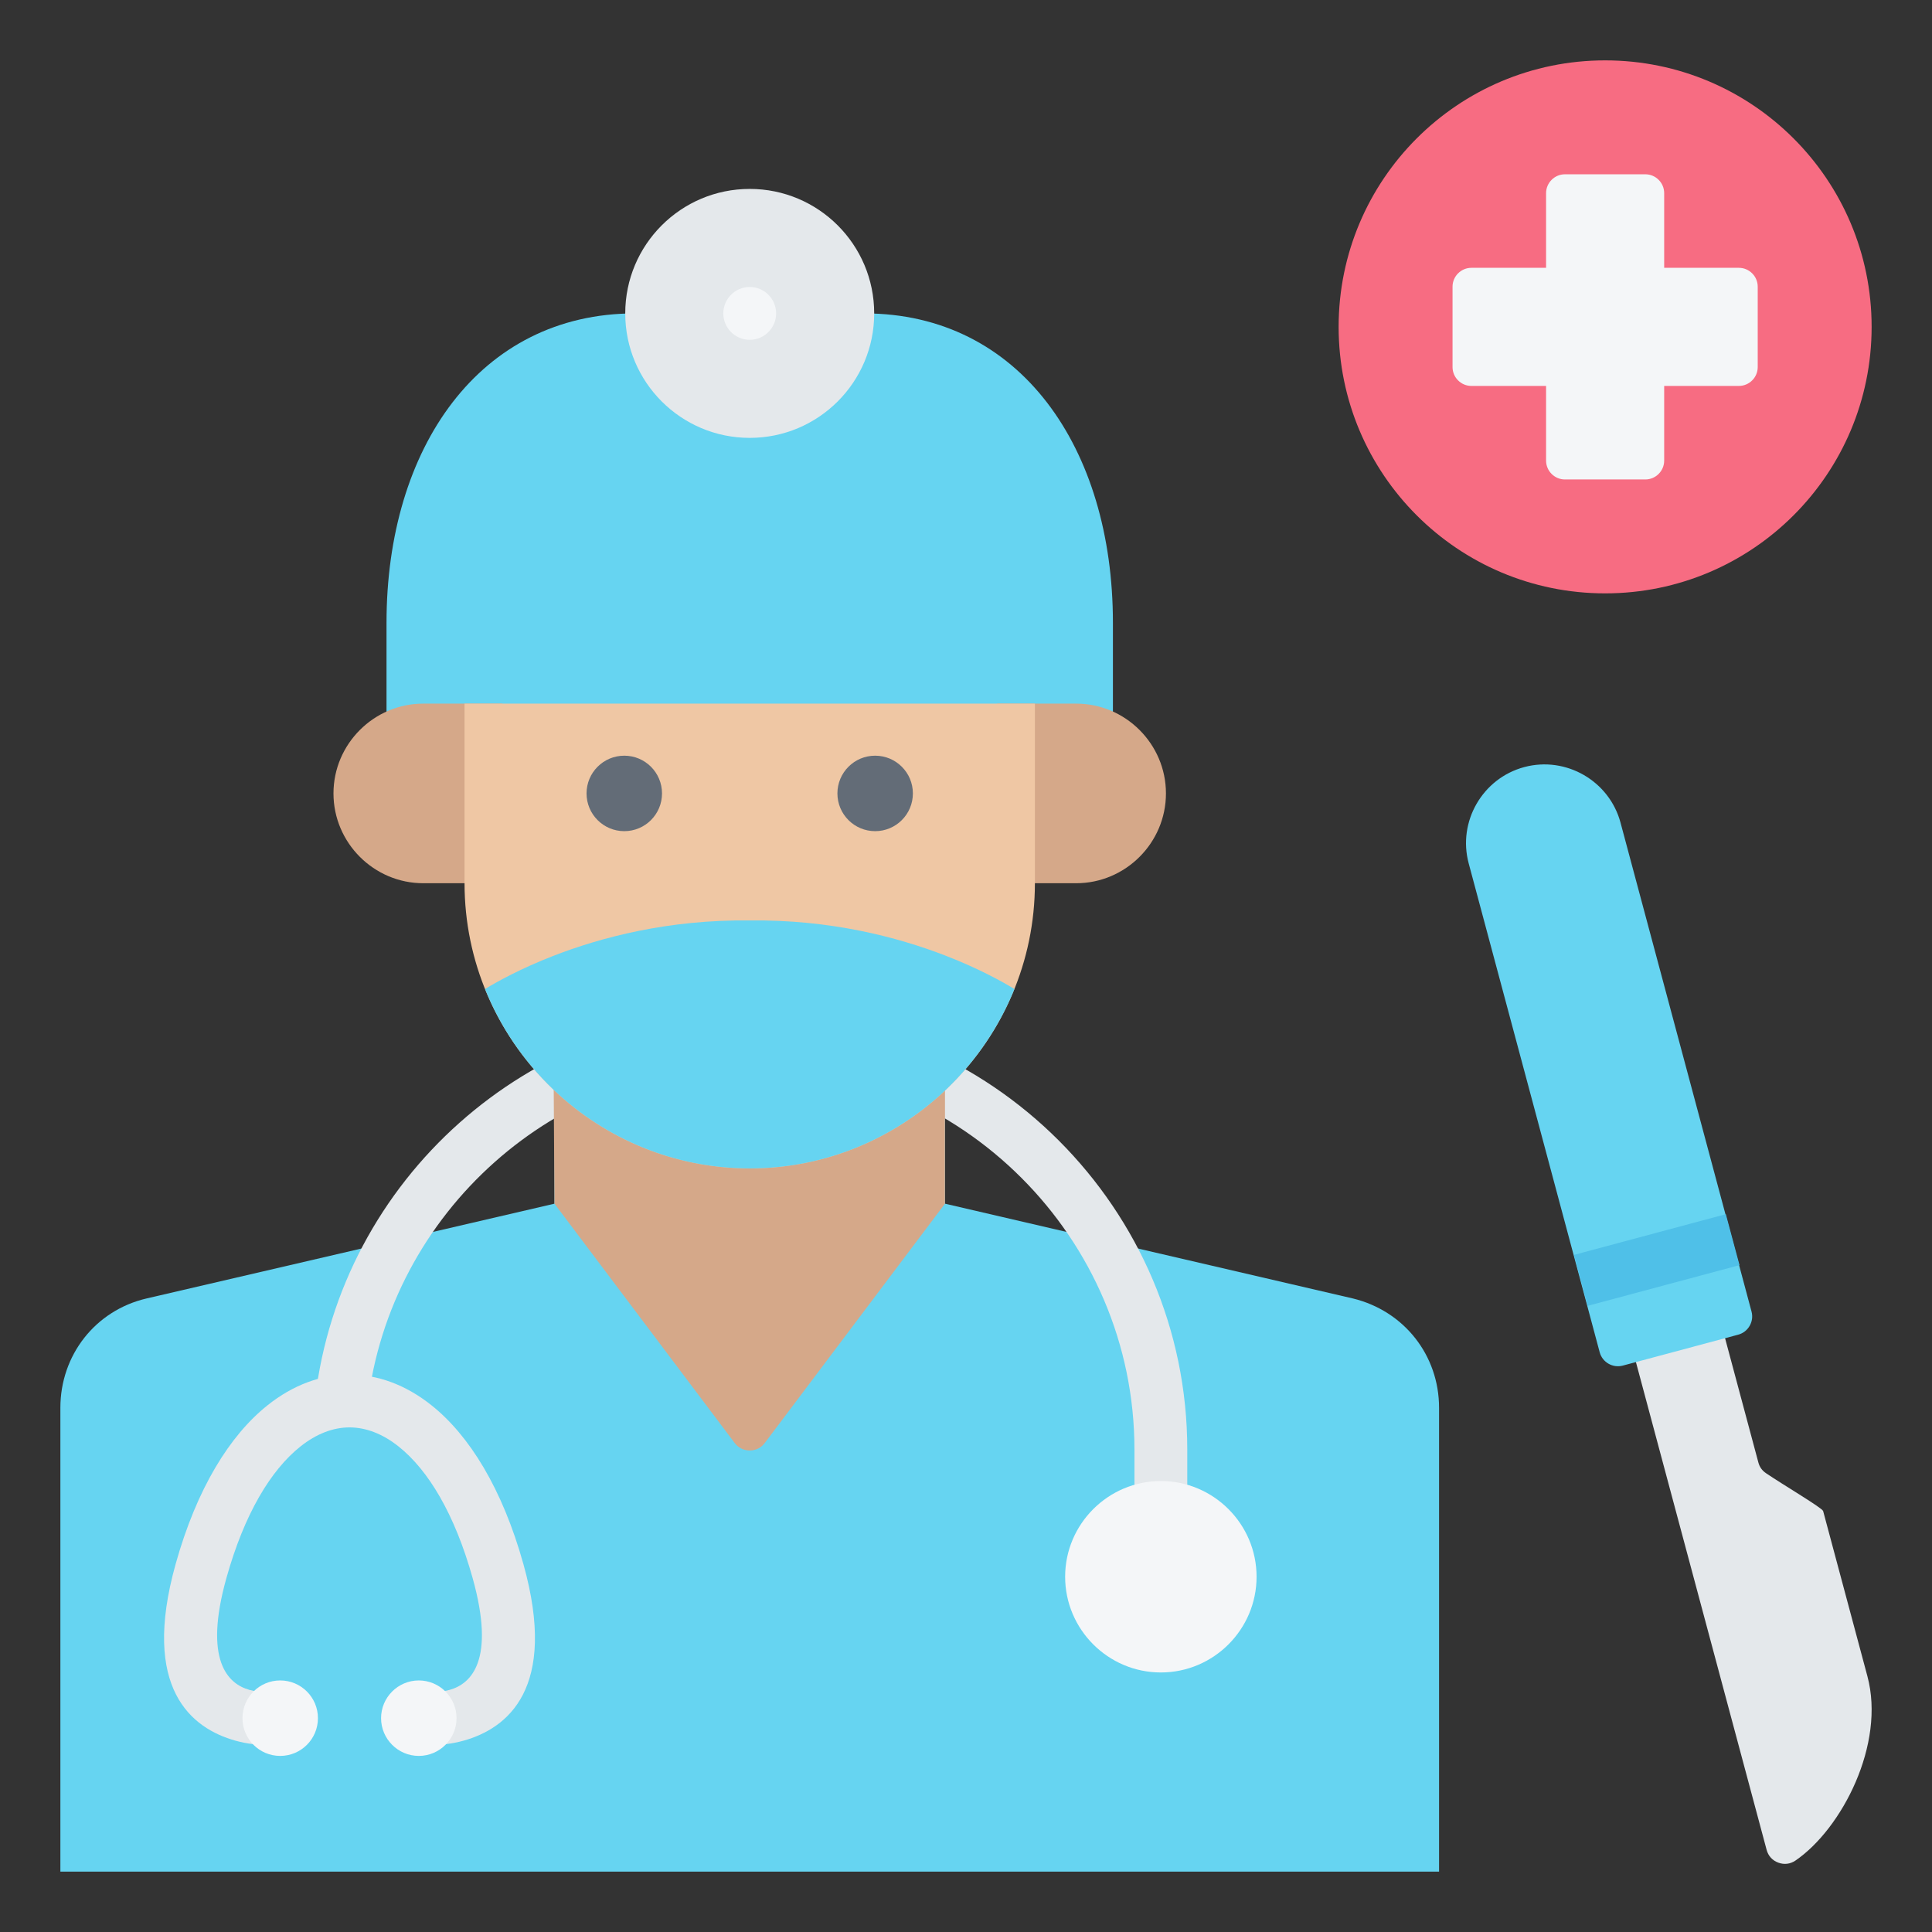 <svg width="512" height="512" viewBox="0 0 512 512" fill="none" xmlns="http://www.w3.org/2000/svg">
<rect x="0" y="0" width="512" height="512" fill="#333333" stroke="none"/>
<path d="M425.375 157.25C464.38 157.25 496 125.63 496 86.625C496 47.62 464.38 16 425.375 16C386.37 16 354.75 47.62 354.75 86.625C354.75 125.63 386.37 157.25 425.375 157.25Z" fill="#F76C82"/>
<path fill-rule="evenodd" clip-rule="evenodd" d="M414.727 46.188H436.025C438.779 46.188 441.025 48.434 441.025 51.188V70.975H460.814C463.568 70.975 465.814 73.222 465.814 75.975V97.275C465.814 100.029 463.568 102.275 460.814 102.275H441.025V122.064C441.025 124.818 438.779 127.064 436.025 127.064H414.727C411.973 127.064 409.727 124.818 409.727 122.064V102.275H389.938C387.184 102.275 384.938 100.029 384.938 97.275V75.975C384.938 73.222 387.184 70.975 389.938 70.975H409.727V51.188C409.728 48.434 411.973 46.188 414.727 46.188Z" fill="#F4F6F8"/>
<path fill-rule="evenodd" clip-rule="evenodd" d="M421.66 316.636L445.282 310.307L465.984 387.567C466.308 388.776 466.974 389.711 468.01 390.413C472.676 393.572 482.933 399.624 483.154 400.45L494.884 444.227C499.708 462.23 488.113 484.658 475.824 493.06C474.443 494.004 472.836 494.201 471.266 493.62C469.697 493.039 468.605 491.841 468.173 490.225C452.669 432.362 437.165 374.499 421.66 316.636Z" fill="#E4E8EB"/>
<path fill-rule="evenodd" clip-rule="evenodd" d="M423.933 358.362L389.216 228.796C386.25 217.729 392.879 206.249 403.945 203.284C415.012 200.319 426.493 206.951 429.458 218.014L464.175 347.58C464.888 350.24 463.299 352.991 460.64 353.703L430.057 361.898C427.396 362.61 424.645 361.022 423.933 358.362Z" fill="#66D4F1"/>
<path fill-rule="evenodd" clip-rule="evenodd" d="M417.121 332.559L457.367 321.768L460.988 335.274L420.742 346.064L417.121 332.559Z" fill="#4FC0E8"/>
<path fill-rule="evenodd" clip-rule="evenodd" d="M198.683 188.698H102.43V165.022C102.43 118.704 127.076 83.055 168.272 83.055H198.682H229.092C270.289 83.055 294.935 118.704 294.935 165.022V188.698H198.683Z" fill="#66D4F1"/>
<path fill-rule="evenodd" clip-rule="evenodd" d="M146.937 259.26L250.428 258.84V318.988L358.507 344.101C372.072 347.395 381.366 359.131 381.366 373.088V496.001H16V373.088C16 359.13 25.263 347.26 38.858 344.101L146.937 318.989V259.26Z" fill="#66D4F1"/>
<path fill-rule="evenodd" clip-rule="evenodd" d="M300.641 417.853V384.146C300.641 356.115 289.168 330.626 270.685 312.143C252.202 293.66 226.713 282.188 198.682 282.188C172.814 282.188 149.118 291.948 131.097 307.966C112.852 324.183 100.416 346.803 97.417 372.194L83.527 370.553C86.938 341.666 101.071 315.947 121.8 297.521C142.306 279.293 169.261 268.188 198.681 268.188C230.576 268.188 259.568 281.231 280.582 302.245C301.596 323.259 314.64 352.251 314.64 384.146V417.853H300.641Z" fill="#E4E8EB"/>
<path fill-rule="evenodd" clip-rule="evenodd" d="M74.259 462.327C74.362 462.315 74.752 462.289 74.877 462.284L74.259 456.465V462.327ZM74.877 462.284C74.924 462.282 74.933 462.283 74.878 462.289C73.905 462.394 68.438 462.985 62.386 461.293C50.832 458.062 37.296 447.561 46.543 414.492C52.154 394.427 60.903 380.376 70.904 372.411C77.712 366.989 85.12 364.277 92.625 364.277C100.129 364.277 107.537 366.989 114.345 372.411C124.346 380.376 133.095 394.426 138.706 414.492C147.953 447.561 134.417 458.062 122.863 461.293C116.811 462.985 111.344 462.394 110.371 462.289C110.316 462.283 110.325 462.282 110.372 462.283L110.99 456.464V448.332C111.217 448.332 111.463 448.356 111.847 448.398C112.424 448.46 115.67 448.811 119.145 447.839C124.893 446.232 131.347 440.001 125.254 418.21C120.492 401.179 113.476 389.58 105.65 383.348C101.406 379.967 96.966 378.277 92.625 378.277C88.283 378.277 83.844 379.967 79.599 383.348C71.773 389.581 64.758 401.179 59.996 418.21C53.903 440.001 60.356 446.232 66.105 447.839C69.579 448.81 72.824 448.46 73.402 448.398C73.787 448.356 74.037 448.332 74.259 448.332V456.465L74.877 462.284ZM110.372 462.283C110.496 462.288 110.886 462.315 110.99 462.327V456.464L110.372 462.283Z" fill="#E4E8EB"/>
<path fill-rule="evenodd" clip-rule="evenodd" d="M110.988 465.334C116.496 465.334 120.988 460.842 120.988 455.334C120.988 449.826 116.496 445.334 110.988 445.334C105.48 445.334 100.988 449.826 100.988 455.334C100.988 460.842 105.481 465.334 110.988 465.334Z" fill="#F4F6F8"/>
<path d="M74.258 465.334C79.781 465.334 84.258 460.857 84.258 455.334C84.258 449.811 79.781 445.334 74.258 445.334C68.735 445.334 64.258 449.811 64.258 455.334C64.258 460.857 68.735 465.334 74.258 465.334Z" fill="#F4F6F8"/>
<path fill-rule="evenodd" clip-rule="evenodd" d="M307.639 443.22C321.61 443.22 333.005 431.825 333.005 417.854C333.005 403.883 321.61 392.488 307.639 392.488C293.668 392.488 282.273 403.883 282.273 417.854C282.273 431.825 293.668 443.22 307.639 443.22Z" fill="#F4F6F8"/>
<path fill-rule="evenodd" clip-rule="evenodd" d="M146.939 318.987L194.691 382.395C195.667 383.691 197.063 384.387 198.685 384.386C200.307 384.386 201.703 383.69 202.678 382.395L250.43 318.987V214.318H146.258L146.939 318.987Z" fill="#D5A889"/>
<path fill-rule="evenodd" clip-rule="evenodd" d="M264.256 186.467H285.189C298.279 186.467 308.988 197.177 308.988 210.266C308.988 223.356 298.277 234.065 285.189 234.065H264.256V186.467ZM133.107 186.467H112.174C99.084 186.467 88.375 197.177 88.375 210.266C88.375 223.356 99.086 234.065 112.174 234.065H133.107V186.467Z" fill="#D5A889"/>
<path d="M198.683 116.042C216.902 116.042 231.671 101.273 231.671 83.054C231.671 64.836 216.902 50.066 198.683 50.066C180.465 50.066 165.695 64.836 165.695 83.054C165.695 101.273 180.465 116.042 198.683 116.042Z" fill="#E4E8EB"/>
<path fill-rule="evenodd" clip-rule="evenodd" d="M123.109 234.066C123.109 275.625 157.117 309.641 198.684 309.641C240.251 309.641 274.259 275.632 274.259 234.066C274.259 214.452 274.259 206.081 274.259 186.467H123.109V234.066Z" fill="#EFC7A4"/>
<path fill-rule="evenodd" clip-rule="evenodd" d="M231.923 200.266C237.445 200.266 241.923 204.744 241.923 210.266C241.923 215.789 237.445 220.266 231.923 220.266C226.4 220.266 221.923 215.788 221.923 210.266C221.923 204.743 226.4 200.266 231.923 200.266ZM165.441 200.266C170.963 200.266 175.441 204.744 175.441 210.266C175.441 215.789 170.963 220.266 165.441 220.266C159.918 220.266 155.441 215.788 155.441 210.266C155.441 204.743 159.918 200.266 165.441 200.266Z" fill="#636C77"/>
<path fill-rule="evenodd" clip-rule="evenodd" d="M146.511 253.365C137.911 256.718 131.75 260.142 128.531 262.1C132.588 272.173 138.76 281.19 146.488 288.592C146.572 288.673 146.657 288.754 146.742 288.835C146.807 288.897 146.873 288.959 146.938 289.021C160.486 301.789 178.712 309.642 198.683 309.642C218.654 309.642 236.881 301.791 250.429 289.023C250.58 288.88 250.731 288.737 250.881 288.593C258.609 281.191 264.78 272.174 268.837 262.101C265.565 260.111 259.254 256.605 250.429 253.2C237.807 248.329 220.044 243.663 198.683 243.931C177.081 243.66 159.158 248.435 146.511 253.365Z" fill="#66D4F1"/>
<path fill-rule="evenodd" clip-rule="evenodd" d="M198.684 90.055C202.54 90.055 205.684 86.91 205.684 83.055C205.684 79.2 202.54 76.055 198.684 76.055C194.829 76.055 191.684 79.2 191.684 83.055C191.684 86.911 194.829 90.055 198.684 90.055Z" fill="#F4F6F8"/>
</svg>
